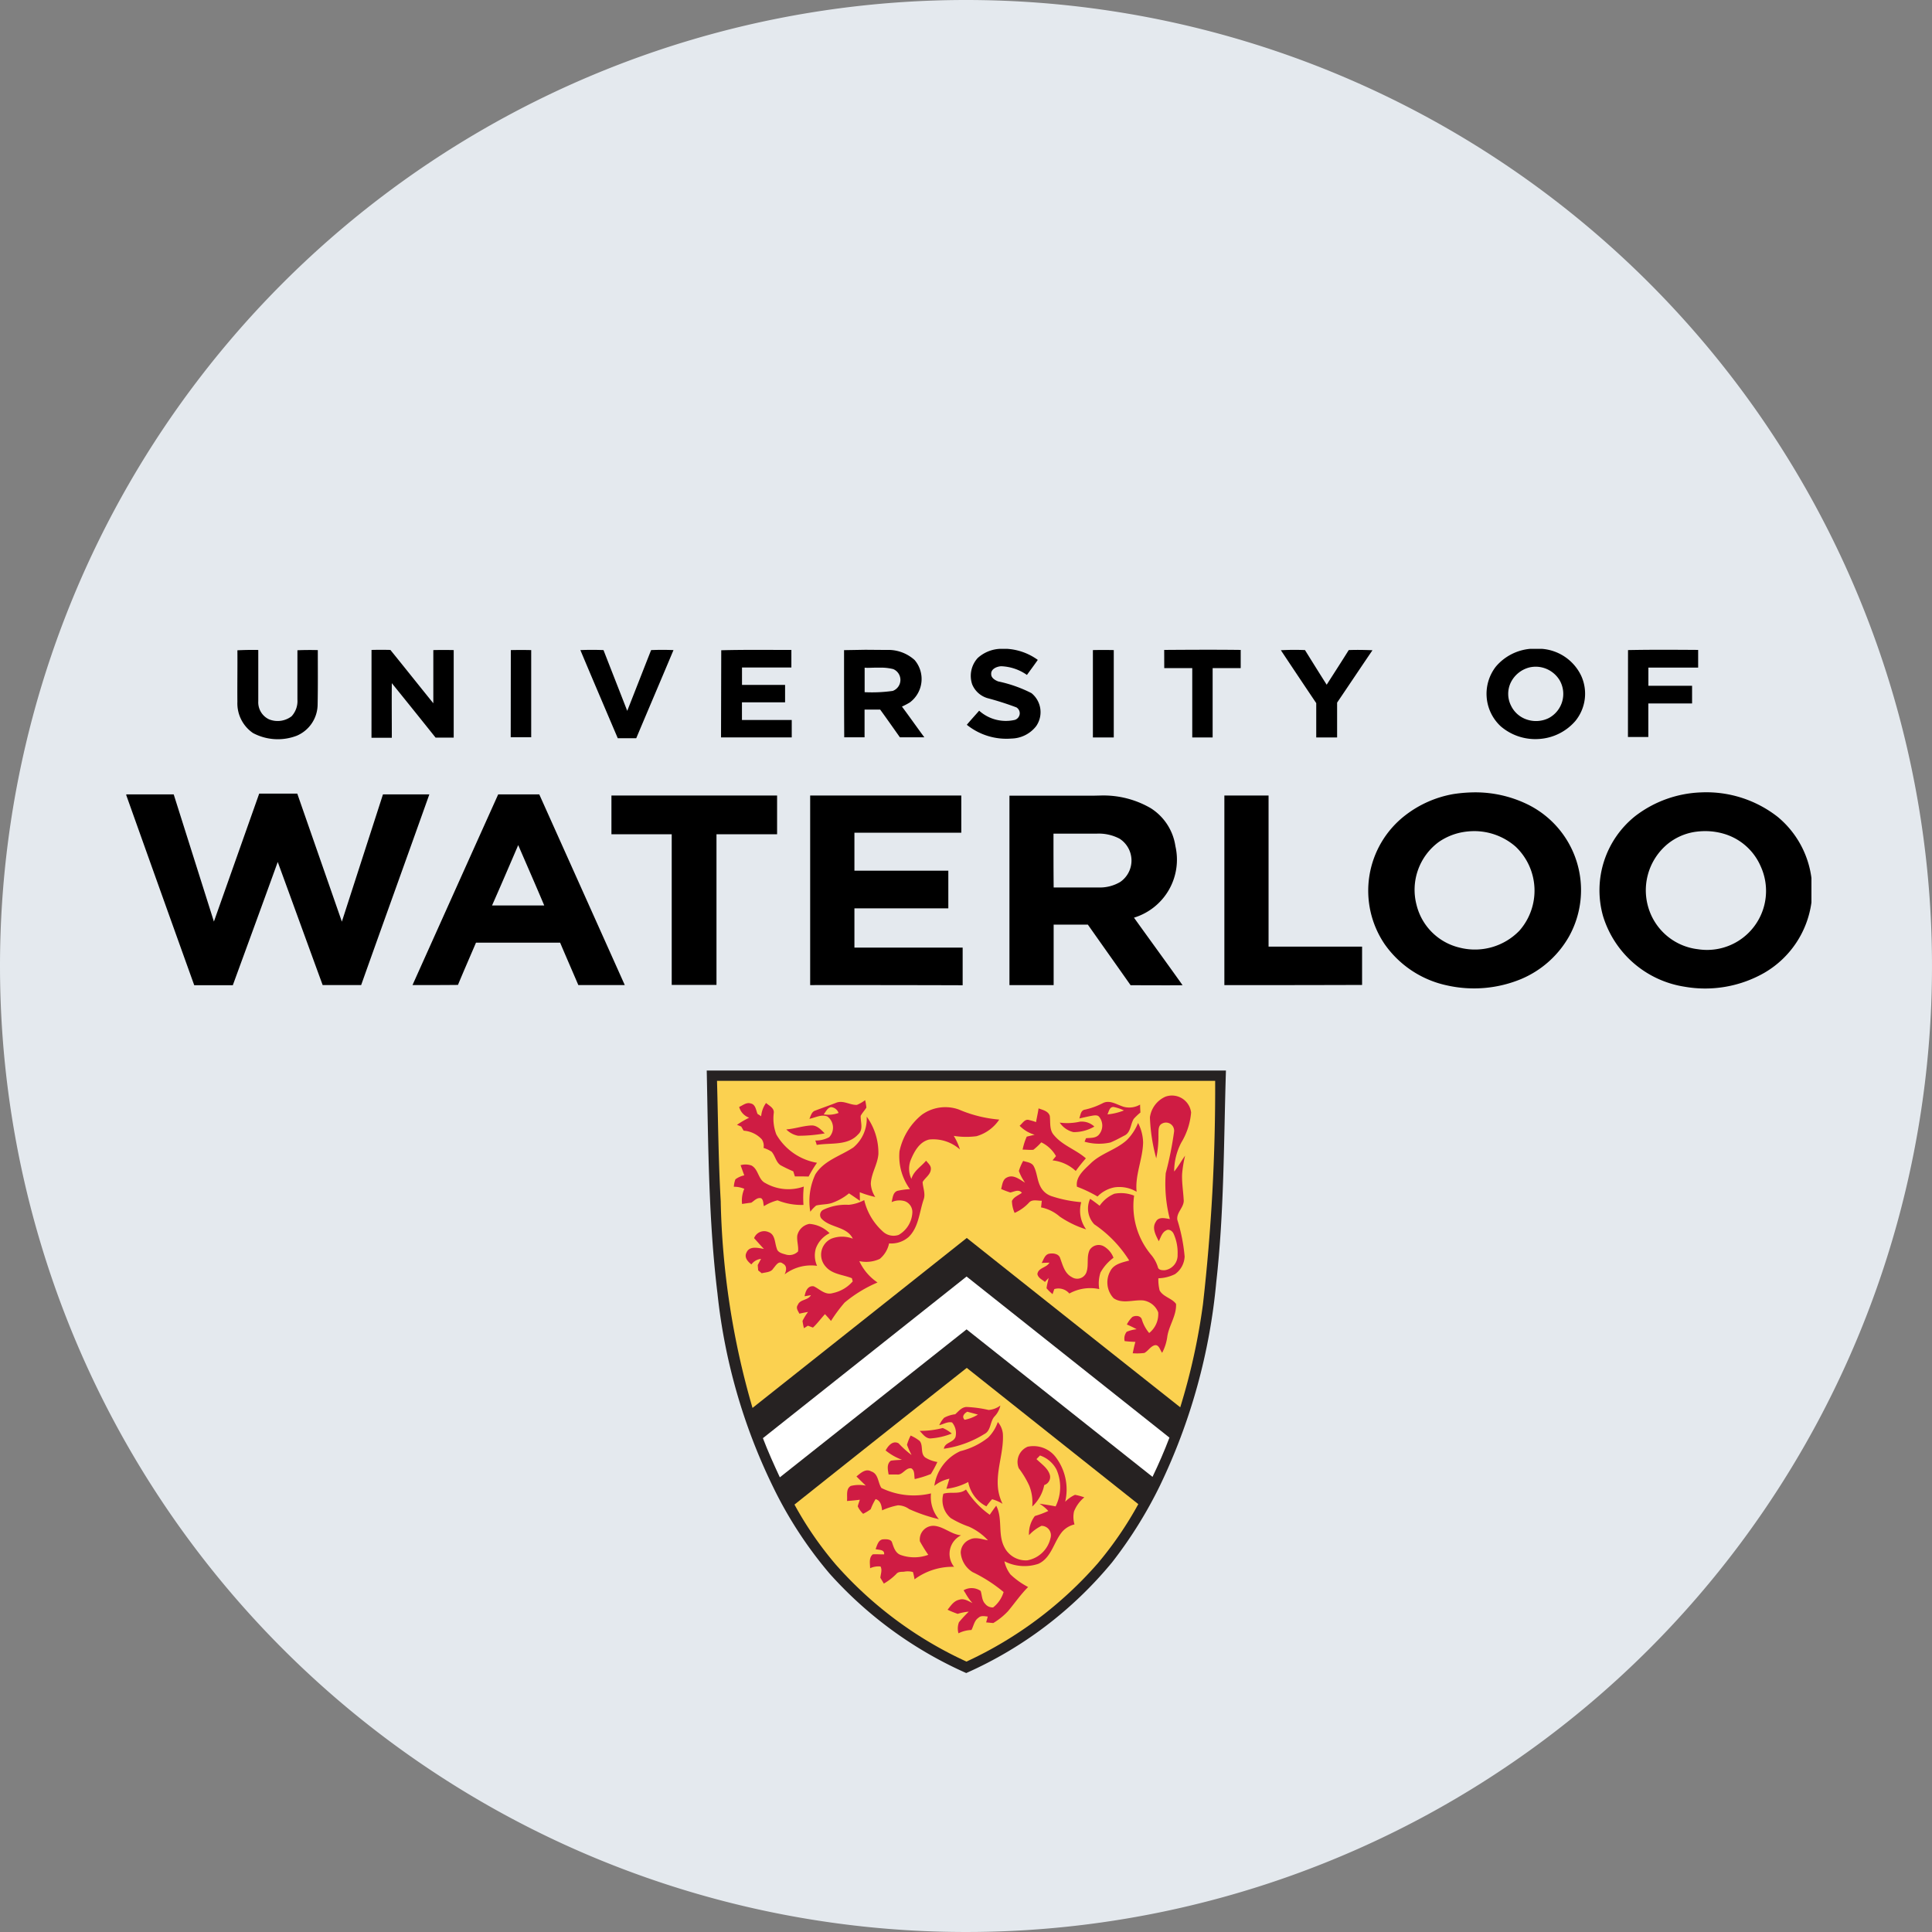 <svg xmlns="http://www.w3.org/2000/svg" width="153" height="153" viewBox="0 0 153 153"><rect x="0" y="0" width="153" height="153" fill="#808080" stroke="none"/><g transform="translate(1787 -3149)"><path d="M76.5,0A76.5,76.5,0,1,1,0,76.5,76.5,76.5,0,0,1,76.5,0Z" transform="translate(-1787 3149)" fill="#e4e9ee"/><g transform="translate(-1777 3200.382)"><g transform="translate(0)"><path d="M89.723,32h.516a4.647,4.647,0,0,1,2.446.877c-.278.4-.569.79-.86,1.191a3.771,3.771,0,0,0-2.049-.689c-.357.025-.806.226-.78.614-.014.3.291.489.555.589a10.516,10.516,0,0,1,2.632.927,1.937,1.937,0,0,1,.37,2.619,2.541,2.541,0,0,1-1.944.977,4.994,4.994,0,0,1-3.545-1.09c.317-.376.648-.739.978-1.115a3.162,3.162,0,0,0,2.83.727.564.564,0,0,0,.381-.46.548.548,0,0,0-.262-.53,23.875,23.875,0,0,0-2.274-.727,1.884,1.884,0,0,1-1.229-1.1,2.1,2.1,0,0,1,.437-2.08A2.821,2.821,0,0,1,89.72,32Zm42.864,0a3.755,3.755,0,0,1,3.123,2.116,3.412,3.412,0,0,1-.464,3.611,4.138,4.138,0,0,1-2.864,1.412,4.2,4.2,0,0,1-3.046-1.012,3.511,3.511,0,0,1-.37-4.725,4.029,4.029,0,0,1,2.7-1.4Zm-.422,1.416a2.3,2.3,0,0,0-.516.05,2.264,2.264,0,0,0-1.494,1.178,2.067,2.067,0,0,0,0,1.842,2.123,2.123,0,0,0,1.265,1.116,2.274,2.274,0,0,0,1.724-.116,2.165,2.165,0,0,0,.86-3.008,2.227,2.227,0,0,0-1.841-1.062ZM29.3,32.116c.555-.025,1.1-.038,1.653-.025v4.06a1.491,1.491,0,0,0,.844,1.429,1.816,1.816,0,0,0,1.794-.238,1.778,1.778,0,0,0,.463-1.328v-3.9c.542-.025,1.085-.025,1.614-.013,0,1.429.014,2.857-.014,4.3A2.711,2.711,0,0,1,34,38.882a4.187,4.187,0,0,1-3.465-.213A2.846,2.846,0,0,1,29.3,36.2c-.014-1.353.014-2.719,0-4.085Zm10.622-.028c.5-.013,1-.013,1.494,0,1.138,1.4,2.262,2.82,3.4,4.223V32.1c.542-.013,1.085-.013,1.614,0v6.93H44.994q-1.726-2.162-3.465-4.311c-.014,1.441,0,2.882,0,4.323h-1.61Zm11.031.013c.542-.013,1.085-.013,1.614,0v6.9H50.945Zm5.515,0q.913-.038,1.825,0c.622,1.6,1.257,3.208,1.879,4.812.633-1.6,1.257-3.208,1.891-4.812.6-.025,1.177-.025,1.772,0-.978,2.331-1.97,4.649-2.95,6.98H59.423c-.992-2.331-1.985-4.65-2.962-6.981Zm11.149.013c1.851-.05,3.7-.025,5.554-.025V33.48h-3.91v1.379h3.412v1.379H69.257v1.4H73.2v1.378H67.6Zm11.414-.038,1.666.013a3.113,3.113,0,0,1,2.235.8,2.315,2.315,0,0,1-.383,3.359,5.8,5.8,0,0,1-.622.326c.6.8,1.177,1.629,1.772,2.431H81.764c-.516-.727-1.031-1.466-1.561-2.193H78.967v2.193h-1.61c-.014-2.293-.014-4.6-.014-6.9Zm1.362,1.416H79.82c-.185,0-.383.013-.569.013a2.061,2.061,0,0,1-.278-.013v1.942a11.9,11.9,0,0,0,2.222-.1.928.928,0,0,0,.04-1.729,3.98,3.98,0,0,0-.851-.114ZM97.049,32.1c.555-.013,1.1-.013,1.653,0v6.918H97.049Zm5.647-.013c2.005-.013,4.034-.025,6.058,0v1.441h-2.222v5.489h-1.614V33.529H102.7Zm9.231.025q.958-.053,1.918-.013c.569.915,1.138,1.83,1.719,2.744.582-.915,1.177-1.83,1.746-2.744.622-.025,1.243-.013,1.879.013-.939,1.379-1.865,2.77-2.8,4.148v2.757h-1.653V36.3c-.938-1.393-1.877-2.8-2.8-4.187Zm27.5-.013c1.851-.038,3.7-.025,5.554-.013v1.4h-3.941v1.441H144.5v1.4h-3.465v2.657h-1.614ZM31.027,43.467h3.015c1.177,3.384,2.354,6.755,3.531,10.138l3.254-10.076H44.5c-1.794,5.038-3.61,10.063-5.4,15.1H36.053c-1.19-3.246-2.367-6.5-3.558-9.75-1.177,3.258-2.367,6.5-3.558,9.762H25.882q-2.7-7.519-5.382-15.051v-.063h3.756L27.44,53.6l3.588-10.138Zm96.44-.1a9.445,9.445,0,0,1,3.981.94,7.561,7.561,0,0,1,3.305,10.476,7.871,7.871,0,0,1-3.77,3.359,9.754,9.754,0,0,1-5.886.514,8.081,8.081,0,0,1-4.946-3.271,7.542,7.542,0,0,1,1.654-10.214,8.659,8.659,0,0,1,3.782-1.667,11.728,11.728,0,0,1,1.879-.138Zm-.265,3.07a5.467,5.467,0,0,0-.833.075,4.81,4.81,0,0,0-1.918.777,4.7,4.7,0,0,0-1.772,4.988,4.6,4.6,0,0,0,3.413,3.386,4.9,4.9,0,0,0,4.734-1.343,4.8,4.8,0,0,0-.3-6.654,4.98,4.98,0,0,0-3.32-1.229Zm18.079-3.07a9.165,9.165,0,0,1,6,1.942,7.548,7.548,0,0,1,2.671,4.837v1.942a7.63,7.63,0,0,1-3.743,5.577,9.446,9.446,0,0,1-6.322,1.09,8.036,8.036,0,0,1-6.441-5.6,7.515,7.515,0,0,1,2.566-7.92,9.081,9.081,0,0,1,5.266-1.867Zm.317,3.07a5.533,5.533,0,0,0-.966.075,4.522,4.522,0,0,0-2.05.927,4.759,4.759,0,0,0-1.415,5.426,4.659,4.659,0,0,0,3.794,2.924,4.674,4.674,0,0,0,4.975-6.558,4.578,4.578,0,0,0-2.751-2.531,5.191,5.191,0,0,0-1.585-.263ZM53.207,43.529q3.392,7.557,6.771,15.1H56.3c-.476-1.115-.966-2.231-1.442-3.359H48.195c-.476,1.115-.966,2.231-1.428,3.346-1.19.013-2.394.013-3.6.013q3.392-7.557,6.785-15.1h3.254Zm-1.666,4.01c-.688,1.6-1.372,3.2-2.076,4.787H53.6c-.674-1.6-1.375-3.195-2.063-4.787Zm7.38-.852v-3.07H72.04v3.07h-4.8v11.93H63.695V46.687ZM74.659,58.63V43.617H86.627v2.945H78.164V49.57H85.6v2.983H78.164V55.66h8.571v2.983Q80.683,58.624,74.659,58.63ZM97.671,43.617a7.444,7.444,0,0,1,3.954,1,4.293,4.293,0,0,1,1.958,3.008,4.8,4.8,0,0,1-3.28,5.665c1.283,1.792,2.579,3.559,3.849,5.351-1.372.013-2.751,0-4.116,0-1.124-1.6-2.262-3.2-3.386-4.8H93.941V58.63h-3.5v-15h6.639Zm-.33,3.02H93.928c0,1.416,0,2.832.014,4.261h3.531a3.146,3.146,0,0,0,1.746-.439,2.059,2.059,0,0,0-.053-3.421A3.53,3.53,0,0,0,97.34,46.637ZM107.461,58.63V43.617h3.5V55.585h7.406v3.033Q112.913,58.636,107.461,58.63Z" transform="translate(-20.5 -32)"/><path d="M359.5,298.5h41.117c-.175,5.577-.138,11.178-.764,16.742a47.085,47.085,0,0,1-4.449,16.1,34.479,34.479,0,0,1-3.8,6.1,31.556,31.556,0,0,1-11.554,8.772,31.826,31.826,0,0,1-10.827-7.883,32.444,32.444,0,0,1-4.461-6.842,45.829,45.829,0,0,1-4.411-15.326C359.638,310.3,359.625,304.39,359.5,298.5Z" transform="translate(-313.532 -265.103)" fill="#262222"/><path d="M366,305h39.45a151.408,151.408,0,0,1-.965,17.682,50.3,50.3,0,0,1-1.8,8.171q-8.459-6.692-16.905-13.409-8.478,6.73-16.968,13.459a62.946,62.946,0,0,1-2.519-16.379C366.113,311.354,366.088,308.171,366,305Z" transform="translate(-319.218 -270.788)" fill="#fbd150"/><path d="M412.636,314.36a1.529,1.529,0,0,1,2.03,1.253,5.453,5.453,0,0,1-.777,2.381,4.925,4.925,0,0,0-.564,2.293c.326-.388.564-.84.865-1.253a9.658,9.658,0,0,0-.238,1.466c-.025.677.088,1.341.125,2.005.075.6-.6,1.015-.5,1.617a13.621,13.621,0,0,1,.576,2.895,1.8,1.8,0,0,1-.764,1.4,3.184,3.184,0,0,1-1.316.326,3.56,3.56,0,0,0,.1.965c.288.514.977.614,1.3,1.065.05.94-.589,1.742-.7,2.644a3.822,3.822,0,0,1-.4,1.228c-.175-.213-.251-.7-.627-.589-.313.113-.489.439-.777.6a4.589,4.589,0,0,1-.927.025c.063-.3.125-.614.213-.9-.288-.013-.564-.025-.852-.063a.861.861,0,0,1,.163-.739,2.812,2.812,0,0,1,.789-.2c-.251-.138-.514-.263-.777-.376a2.126,2.126,0,0,1,.439-.6c.238-.125.627-.113.739.175a3.027,3.027,0,0,0,.589,1.1,1.906,1.906,0,0,0,.714-1.642,1.506,1.506,0,0,0-1.2-.94c-.777-.063-1.642.3-2.331-.175a1.831,1.831,0,0,1-.263-2.143c.276-.564.952-.689,1.5-.84a9.6,9.6,0,0,0-2.77-2.87,1.833,1.833,0,0,1-.326-2.018c.263.175.514.363.752.551a2.68,2.68,0,0,1,1.165-.952,2.792,2.792,0,0,1,1.566.15,6.02,6.02,0,0,0,1.391,4.737,2.8,2.8,0,0,1,.489.915c.05.251.351.263.564.251a1.188,1.188,0,0,0,1-1.228,3.628,3.628,0,0,0-.326-1.679c-.1-.2-.363-.388-.589-.238-.326.163-.414.551-.576.852-.226-.464-.564-1.028-.238-1.529.213-.439.739-.288,1.115-.226a11.157,11.157,0,0,1-.326-3.634,27.137,27.137,0,0,0,.664-3.308.646.646,0,0,0-.965-.614c-.313.163-.263.564-.276.865a8.682,8.682,0,0,1-.175,1.88,14.235,14.235,0,0,1-.5-3.246,2.1,2.1,0,0,1,1.232-1.637Zm-24.437.652a2.836,2.836,0,0,0,.652-.376,4.437,4.437,0,0,1,.1.589c-.138.226-.326.414-.451.652-.025.489.238,1.078-.2,1.466-.827.927-2.193.652-3.283.84a3.665,3.665,0,0,0-.113-.351,2.208,2.208,0,0,0,1.1-.263,1.094,1.094,0,0,0-.15-1.642c-.476-.188-.952.1-1.416.188.113-.238.175-.564.464-.652.551-.213,1.1-.4,1.642-.614.565-.238,1.1.188,1.656.163Zm19.449-.125c.564-.313,1.14.113,1.679.276a1.707,1.707,0,0,0,1.3-.175c0,.213.013.414.025.627a4.975,4.975,0,0,0-.526.5c-.263.414-.226,1.028-.689,1.3-.388.2-.764.414-1.165.576a4.18,4.18,0,0,1-2.043-.063c.038-.088.075-.175.113-.276.351-.038.777.013,1.028-.288a1.1,1.1,0,0,0,.025-1.391c-.113-.163-.338-.138-.514-.113-.363.063-.714.15-1.065.226.088-.251.1-.652.451-.7a5.7,5.7,0,0,0,1.381-.5Zm-28.773.288c.288-.125.576-.388.915-.276.388.075.414.526.539.827.1.063.2.125.288.188a2.112,2.112,0,0,1,.388-1.053c.238.213.639.388.614.764a3.531,3.531,0,0,0,.2,1.729,4.625,4.625,0,0,0,3.221,2.243,9.731,9.731,0,0,0-.664,1.09c-.363-.013-.727-.013-1.09-.013-.038-.138-.088-.263-.125-.4a10.771,10.771,0,0,1-1.015-.489c-.363-.251-.414-.739-.7-1.065a2.483,2.483,0,0,0-.639-.3.92.92,0,0,0-.138-.677,2.157,2.157,0,0,0-1.441-.689c-.063-.113-.125-.213-.188-.326-.088-.038-.251-.1-.338-.138a8.105,8.105,0,0,1,.965-.564,1.252,1.252,0,0,1-.792-.851Z" transform="translate(-330.339 -278.895)" fill="#cf1c43"/><path d="M437.9,322.176c.163-.2.288-.514.576-.576a.691.691,0,0,1,.6.464,2.349,2.349,0,0,1-1.176.112Z" transform="translate(-382.669 -285.308)" fill="#fbd150"/><path d="M428.84,322.289a3.18,3.18,0,0,1,2.932-.426,10.232,10.232,0,0,0,3.208.8,3.243,3.243,0,0,1-1.8,1.316,6.222,6.222,0,0,1-1.8-.025,4.909,4.909,0,0,1,.489,1.078,3.17,3.17,0,0,0-2.431-.789c-.777.175-1.191.952-1.466,1.617a1.9,1.9,0,0,0,.05,1.5c.188-.639.764-.965,1.165-1.441.15.2.4.376.376.664-.013.439-.451.677-.652,1.028.025.464.251.94.075,1.4-.338,1-.388,2.193-1.19,2.958a2.091,2.091,0,0,1-1.541.5,2.158,2.158,0,0,1-.739,1.228,2.545,2.545,0,0,1-1.617.175,4.086,4.086,0,0,0,1.441,1.692,10.462,10.462,0,0,0-2.607,1.592,12.108,12.108,0,0,0-1.078,1.454c-.15-.188-.313-.363-.476-.539-.326.351-.6.739-.952,1.065-.138-.05-.263-.1-.4-.15-.075.05-.238.15-.313.2a4.684,4.684,0,0,1-.113-.576,4.206,4.206,0,0,1,.439-.714c-.226.038-.464.088-.689.138-.1-.213-.3-.451-.125-.689.175-.464.815-.351,1.04-.777-.125.025-.376.063-.5.088.063-.388.251-.865.727-.789.476.226.9.714,1.491.539a2.862,2.862,0,0,0,1.592-.927c-.013-.063-.05-.188-.063-.251-.7-.288-1.566-.3-2.093-.94a1.4,1.4,0,0,1,.464-2.193,2.352,2.352,0,0,1,1.7,0c-.489-1-1.83-.84-2.506-1.617a.456.456,0,0,1,.15-.664,4.157,4.157,0,0,1,2.03-.4,3.258,3.258,0,0,0,1.228-.376,4.819,4.819,0,0,0,1.441,2.456,1.242,1.242,0,0,0,1.291.3,2.159,2.159,0,0,0,1.078-1.729.913.913,0,0,0-.6-.94,1.5,1.5,0,0,0-1.04.075c.088-.313.088-.752.451-.89a5.512,5.512,0,0,1,1-.138,4.428,4.428,0,0,1-.827-3,5.075,5.075,0,0,1,1.76-2.883Z" transform="translate(-365.847 -285.383)" fill="#cf1c43"/><path d="M607.7,322.089c.113-.226.15-.589.476-.589a3.38,3.38,0,0,1,.827.276,4.612,4.612,0,0,1-1.3.313Z" transform="translate(-529.997 -285.22)" fill="#fbd150"/><path d="M402.024,322.4c.326.125.777.213.89.6.063.514-.05,1.1.326,1.516.677.827,1.754,1.153,2.531,1.842a12.225,12.225,0,0,0-.8,1,3.2,3.2,0,0,0-1.842-.84c.088-.113.188-.226.276-.338a2.646,2.646,0,0,0-1.165-1.09,4.649,4.649,0,0,1-.627.589c-.288.025-.564-.013-.852-.013a4.9,4.9,0,0,1,.326-1.028c.213-.05.426-.1.627-.15a2.691,2.691,0,0,1-1.191-.714c.226-.175.414-.564.752-.451a4.584,4.584,0,0,1,.551.163C401.886,323.127,401.974,322.763,402.024,322.4Zm-13.61.652a4.9,4.9,0,0,1,.927,2.945c-.05.827-.576,1.541-.6,2.381a2.148,2.148,0,0,0,.351,1.04,8.188,8.188,0,0,1-1.228-.376c0,.226.013.451.013.677-.288-.2-.576-.4-.865-.589a4.415,4.415,0,0,1-1.4.777c-.388.113-.8.088-1.2.188a2.857,2.857,0,0,0-.464.489,5,5,0,0,1,.4-2.958c.677-1.1,1.993-1.454,3.008-2.13a2.97,2.97,0,0,0,1.058-2.444Zm15.289.476a4.6,4.6,0,0,0,1.6-.075,1.453,1.453,0,0,1,1.14.388,3.239,3.239,0,0,1-1.654.439,1.8,1.8,0,0,1-1.089-.752Zm6.2.025a3.524,3.524,0,0,1,.4,1.541c-.025,1.328-.652,2.582-.514,3.91a2.671,2.671,0,0,0-1.742-.351,2.525,2.525,0,0,0-1.353.727,10.2,10.2,0,0,0-1.629-.777c-.125-.764.551-1.328,1.04-1.8.827-.84,2.03-1.1,2.895-1.88a4.058,4.058,0,0,0,.906-1.37Zm-27.858.514c.664-.05,1.291-.276,1.955-.313.464-.038.789.326,1.09.627a11.954,11.954,0,0,1-2.105.188,1.769,1.769,0,0,1-.937-.5Zm18.76,2.494c.288.1.677.113.84.426.263.5.263,1.1.526,1.6a1.514,1.514,0,0,0,.877.764,10.085,10.085,0,0,0,2.356.476,2.526,2.526,0,0,0,.388,2.155,7.9,7.9,0,0,1-2.093-1.015,3.221,3.221,0,0,0-1.479-.727c.025-.175.038-.351.063-.526-.338.013-.764-.138-1.015.15a3.468,3.468,0,0,1-1.14.815,2.5,2.5,0,0,1-.213-.94c.138-.326.526-.451.789-.652-.251-.313-.6-.088-.915-.025a7.234,7.234,0,0,1-.727-.276c.088-.326.113-.764.464-.915.514-.263,1,.163,1.429.414a3.868,3.868,0,0,1-.489-.927,3.756,3.756,0,0,1,.342-.8Zm-22.382.338a1.452,1.452,0,0,1,.865.025c.564.3.526,1.115,1.1,1.391a3.658,3.658,0,0,0,3.045.276,8.053,8.053,0,0,0-.025,1.454,5.055,5.055,0,0,1-2.055-.363,3.7,3.7,0,0,0-1.078.464c-.063-.213-.025-.489-.213-.627-.326-.088-.551.2-.79.351-.238.025-.476.063-.727.1a2.338,2.338,0,0,1,.175-1.2,2.073,2.073,0,0,0-.827-.163,1.9,1.9,0,0,1,.125-.589,1.779,1.779,0,0,1,.7-.313c-.1-.267-.191-.53-.292-.805Zm4.486,5.614a1.2,1.2,0,0,1,.965-.965,2.486,2.486,0,0,1,1.6.739,2.163,2.163,0,0,0-1.09,1.216,1.98,1.98,0,0,0,.1,1.366,3.456,3.456,0,0,0-2.569.677c.138-.288.213-.677-.138-.852-.338-.276-.564.163-.764.389-.188.313-.6.288-.915.376-.063-.063-.2-.163-.276-.226-.013-.138-.025-.288-.038-.426l.263-.489a1.094,1.094,0,0,0-.764.439c-.288-.226-.589-.551-.388-.94.238-.551.915-.363,1.378-.288-.263-.276-.514-.564-.777-.852a.856.856,0,0,1,1.153-.476c.526.188.476.84.639,1.278.063.326.426.414.7.489a.968.968,0,0,0,.99-.238c.047-.415-.1-.8-.065-1.217Zm23.146,1.128a.839.839,0,0,1,1.165-.3,1.775,1.775,0,0,1,.739.89,3.653,3.653,0,0,0-1.028,1.165,2.748,2.748,0,0,0-.1,1.316,3.407,3.407,0,0,0-2.369.351,1.129,1.129,0,0,0-1.191-.351c-.038.1-.1.3-.138.4a4.163,4.163,0,0,1-.476-.464c.025-.276.113-.551.163-.815-.075.075-.226.238-.288.313-.226-.188-.539-.313-.6-.627.075-.514.727-.489.952-.9-.15,0-.464.013-.614.025.163-.276.251-.689.627-.739.3-.05.739.013.84.363.2.539.351,1.2.915,1.491a.779.779,0,0,0,1.153-.351c.216-.564,0-1.216.254-1.767Z" transform="translate(-329.778 -286.007)" fill="#cf1c43"/><path d="M395,441.495q8.064-6.391,16.128-12.8,8.027,6.372,16.066,12.757c-.4,1.053-.852,2.093-1.341,3.108l-14.725-11.68q-7.388,5.865-14.788,11.717C395.865,443.575,395.4,442.548,395,441.495Z" transform="translate(-344.583 -378.986)" fill="#fff"/><path d="M414.9,497.227q6.8-5.414,13.647-10.828,6.786,5.395,13.585,10.79a28.7,28.7,0,0,1-3.208,4.687,31.172,31.172,0,0,1-10.4,7.782,31.029,31.029,0,0,1-10.364-7.7,27.88,27.88,0,0,1-3.258-4.737Z" transform="translate(-361.987 -429.455)" fill="#fbd150"/><path d="M510.21,510.551a1.794,1.794,0,0,0,.927-.351,1.81,1.81,0,0,1-.439.84c-.4.4-.276,1.14-.827,1.416a8.259,8.259,0,0,1-3.208,1.165c.075-.526.777-.476.927-.952a1.3,1.3,0,0,0-.276-1.128c-.351-.088-.677.138-1.015.213a2.09,2.09,0,0,1,.388-.589,2.469,2.469,0,0,1,.877-.276c.263-.238.5-.551.877-.576a9.5,9.5,0,0,1,1.769.238Z" transform="translate(-441.916 -450.273)" fill="#cf1c43"/><path d="M521.517,514.739c-.251-.251-.038-.5.213-.639.276.075.564.15.84.226a3.084,3.084,0,0,1-1.053.413Z" transform="translate(-455.126 -453.684)" fill="#fbd150"/><path d="M482.185,520.6a1.682,1.682,0,0,1,.4.915c.088,1.4-.489,2.745-.4,4.148a3.714,3.714,0,0,0,.376,1.416,3.028,3.028,0,0,0-.827-.363,4.686,4.686,0,0,0-.451.564,2.729,2.729,0,0,1-1.441-1.93,4.887,4.887,0,0,1-1.729.539c.075-.263.163-.526.238-.8a2.828,2.828,0,0,0-1.191.564,3.574,3.574,0,0,1,2.055-2.744,5.757,5.757,0,0,0,2.206-1.078,3.186,3.186,0,0,0,.764-1.231Zm-6.191.7a6.966,6.966,0,0,0,1.83-.226,2.816,2.816,0,0,1,.714.439,5.426,5.426,0,0,1-1.717.389C476.445,521.878,476.232,521.54,475.994,521.3Zm-1,1.1a3.984,3.984,0,0,1,.288-.727,3.17,3.17,0,0,1,.714.426c.313.376.025,1,.451,1.316a2.572,2.572,0,0,0,.952.351,8.672,8.672,0,0,1-.514.952,7.942,7.942,0,0,1-1.278.4c-.063-.288.025-.677-.276-.852-.464-.063-.677.564-1.14.489h-.652c-.063-.363-.175-.827.175-1.09.288-.05.576-.05.877-.075a4.551,4.551,0,0,1-1.291-.739c.2-.363.564-.815,1.028-.564a7.985,7.985,0,0,0,1.028.927,6.729,6.729,0,0,1-.364-.814Z" transform="translate(-413.166 -459.369)" fill="#cf1c43"/><path d="M512.775,537.5a1.309,1.309,0,0,1,.7-1.717,2.215,2.215,0,0,1,2.193.789,4.233,4.233,0,0,1,.777,3.572,2.588,2.588,0,0,1,.777-.551,4.942,4.942,0,0,1,.739.2,2.773,2.773,0,0,0-.815,1.115,2.043,2.043,0,0,0,.038,1.028,1.856,1.856,0,0,0-.99.6c-.664.815-.84,2.043-1.867,2.519a3.485,3.485,0,0,1-2.694-.2,2.628,2.628,0,0,0,.476,1.04,6.222,6.222,0,0,0,1.4,1c-.589.589-1.053,1.266-1.579,1.9a5.451,5.451,0,0,1-1.178.952c-.188-.013-.376-.038-.564-.05.038-.15.088-.313.125-.464-.251-.025-.539-.1-.739.1-.326.213-.376.639-.551.965a2.4,2.4,0,0,0-1.028.263,1.4,1.4,0,0,1,.038-.877,9.776,9.776,0,0,1,.777-.84,4.186,4.186,0,0,0-.877.175,7.2,7.2,0,0,1-.8-.326c.251-.313.489-.7.915-.789.376-.138.727.1,1.053.263a4.41,4.41,0,0,1-.564-.8c-.038-.05-.1-.163-.138-.213a1.256,1.256,0,0,1,1.353.05c.113.338.088.752.363,1.028a.735.735,0,0,0,.627.276,2.438,2.438,0,0,0,.827-1.216,11.73,11.73,0,0,0-2.456-1.579,1.99,1.99,0,0,1-.94-1.554,1.142,1.142,0,0,1,.727-1.028c.451-.226.965-.013,1.429.063a4.6,4.6,0,0,0-1.5-1.078,7.559,7.559,0,0,1-1.441-.677,1.852,1.852,0,0,1-.589-1.93c.589-.188,1.266.088,1.792-.338a6.838,6.838,0,0,0,1.88,2c.163-.238.338-.489.514-.714.526,1.015.113,2.231.627,3.246a1.9,1.9,0,0,0,1.83,1.078,2.3,2.3,0,0,0,1.842-1.767.748.748,0,0,0-.714-.965,3.357,3.357,0,0,0-.99.739,2.321,2.321,0,0,1,.464-1.516,7.774,7.774,0,0,0,1.065-.4,3.133,3.133,0,0,0-.7-.576c.426.063.852.125,1.278.213a3.433,3.433,0,0,0,.063-2.932,2.315,2.315,0,0,0-1.3-1.1c-.063.075-.213.213-.276.288.388.388.915.714,1.065,1.278a.671.671,0,0,1-.451.777,3.183,3.183,0,0,1-.952,1.7,3.55,3.55,0,0,0-.238-1.654,7.249,7.249,0,0,0-.823-1.371Z" transform="translate(-442.091 -472.596)" fill="#cf1c43"/><path d="M451.052,551.637c.326-.263.727-.652,1.165-.4.589.188.526.9.815,1.316a5.869,5.869,0,0,0,3.922.426,2.738,2.738,0,0,0,.627,2.043,13.059,13.059,0,0,1-2.356-.8,1.551,1.551,0,0,0-.89-.3,5.619,5.619,0,0,0-1.253.4c-.038-.363-.113-.777-.514-.89a4.733,4.733,0,0,0-.388.8,3.657,3.657,0,0,1-.6.363,1.968,1.968,0,0,1-.426-.589c.038-.175.113-.351.163-.526-.338.05-.677.075-1.015.1.05-.389-.113-.952.3-1.191a2.719,2.719,0,0,1,1.191-.025C451.553,552.138,451.3,551.888,451.052,551.637Zm5.025,5.138a1.079,1.079,0,0,1,1.14-1.228c.764.075,1.341.677,2.118.752a1.639,1.639,0,0,0-.551,2.494,5.069,5.069,0,0,0-3.133.99,4.744,4.744,0,0,0-.125-.576,1.527,1.527,0,0,0-.714-.025c-.213.013-.464-.013-.614.188a4.728,4.728,0,0,1-.977.752c-.088-.15-.188-.313-.276-.464.025-.288.163-.614.013-.89a1.566,1.566,0,0,0-.827.138c0-.376-.113-.827.213-1.1.3-.025.6.013.9,0,.038-.4-.414-.338-.677-.414.125-.313.226-.777.639-.777.238-.013.614-.013.677.288.125.363.251.777.639.94a3.214,3.214,0,0,0,2.218,0,11.633,11.633,0,0,1-.663-1.068Z" transform="translate(-393.227 -486.095)" fill="#cf1c43"/></g></g></g></svg>